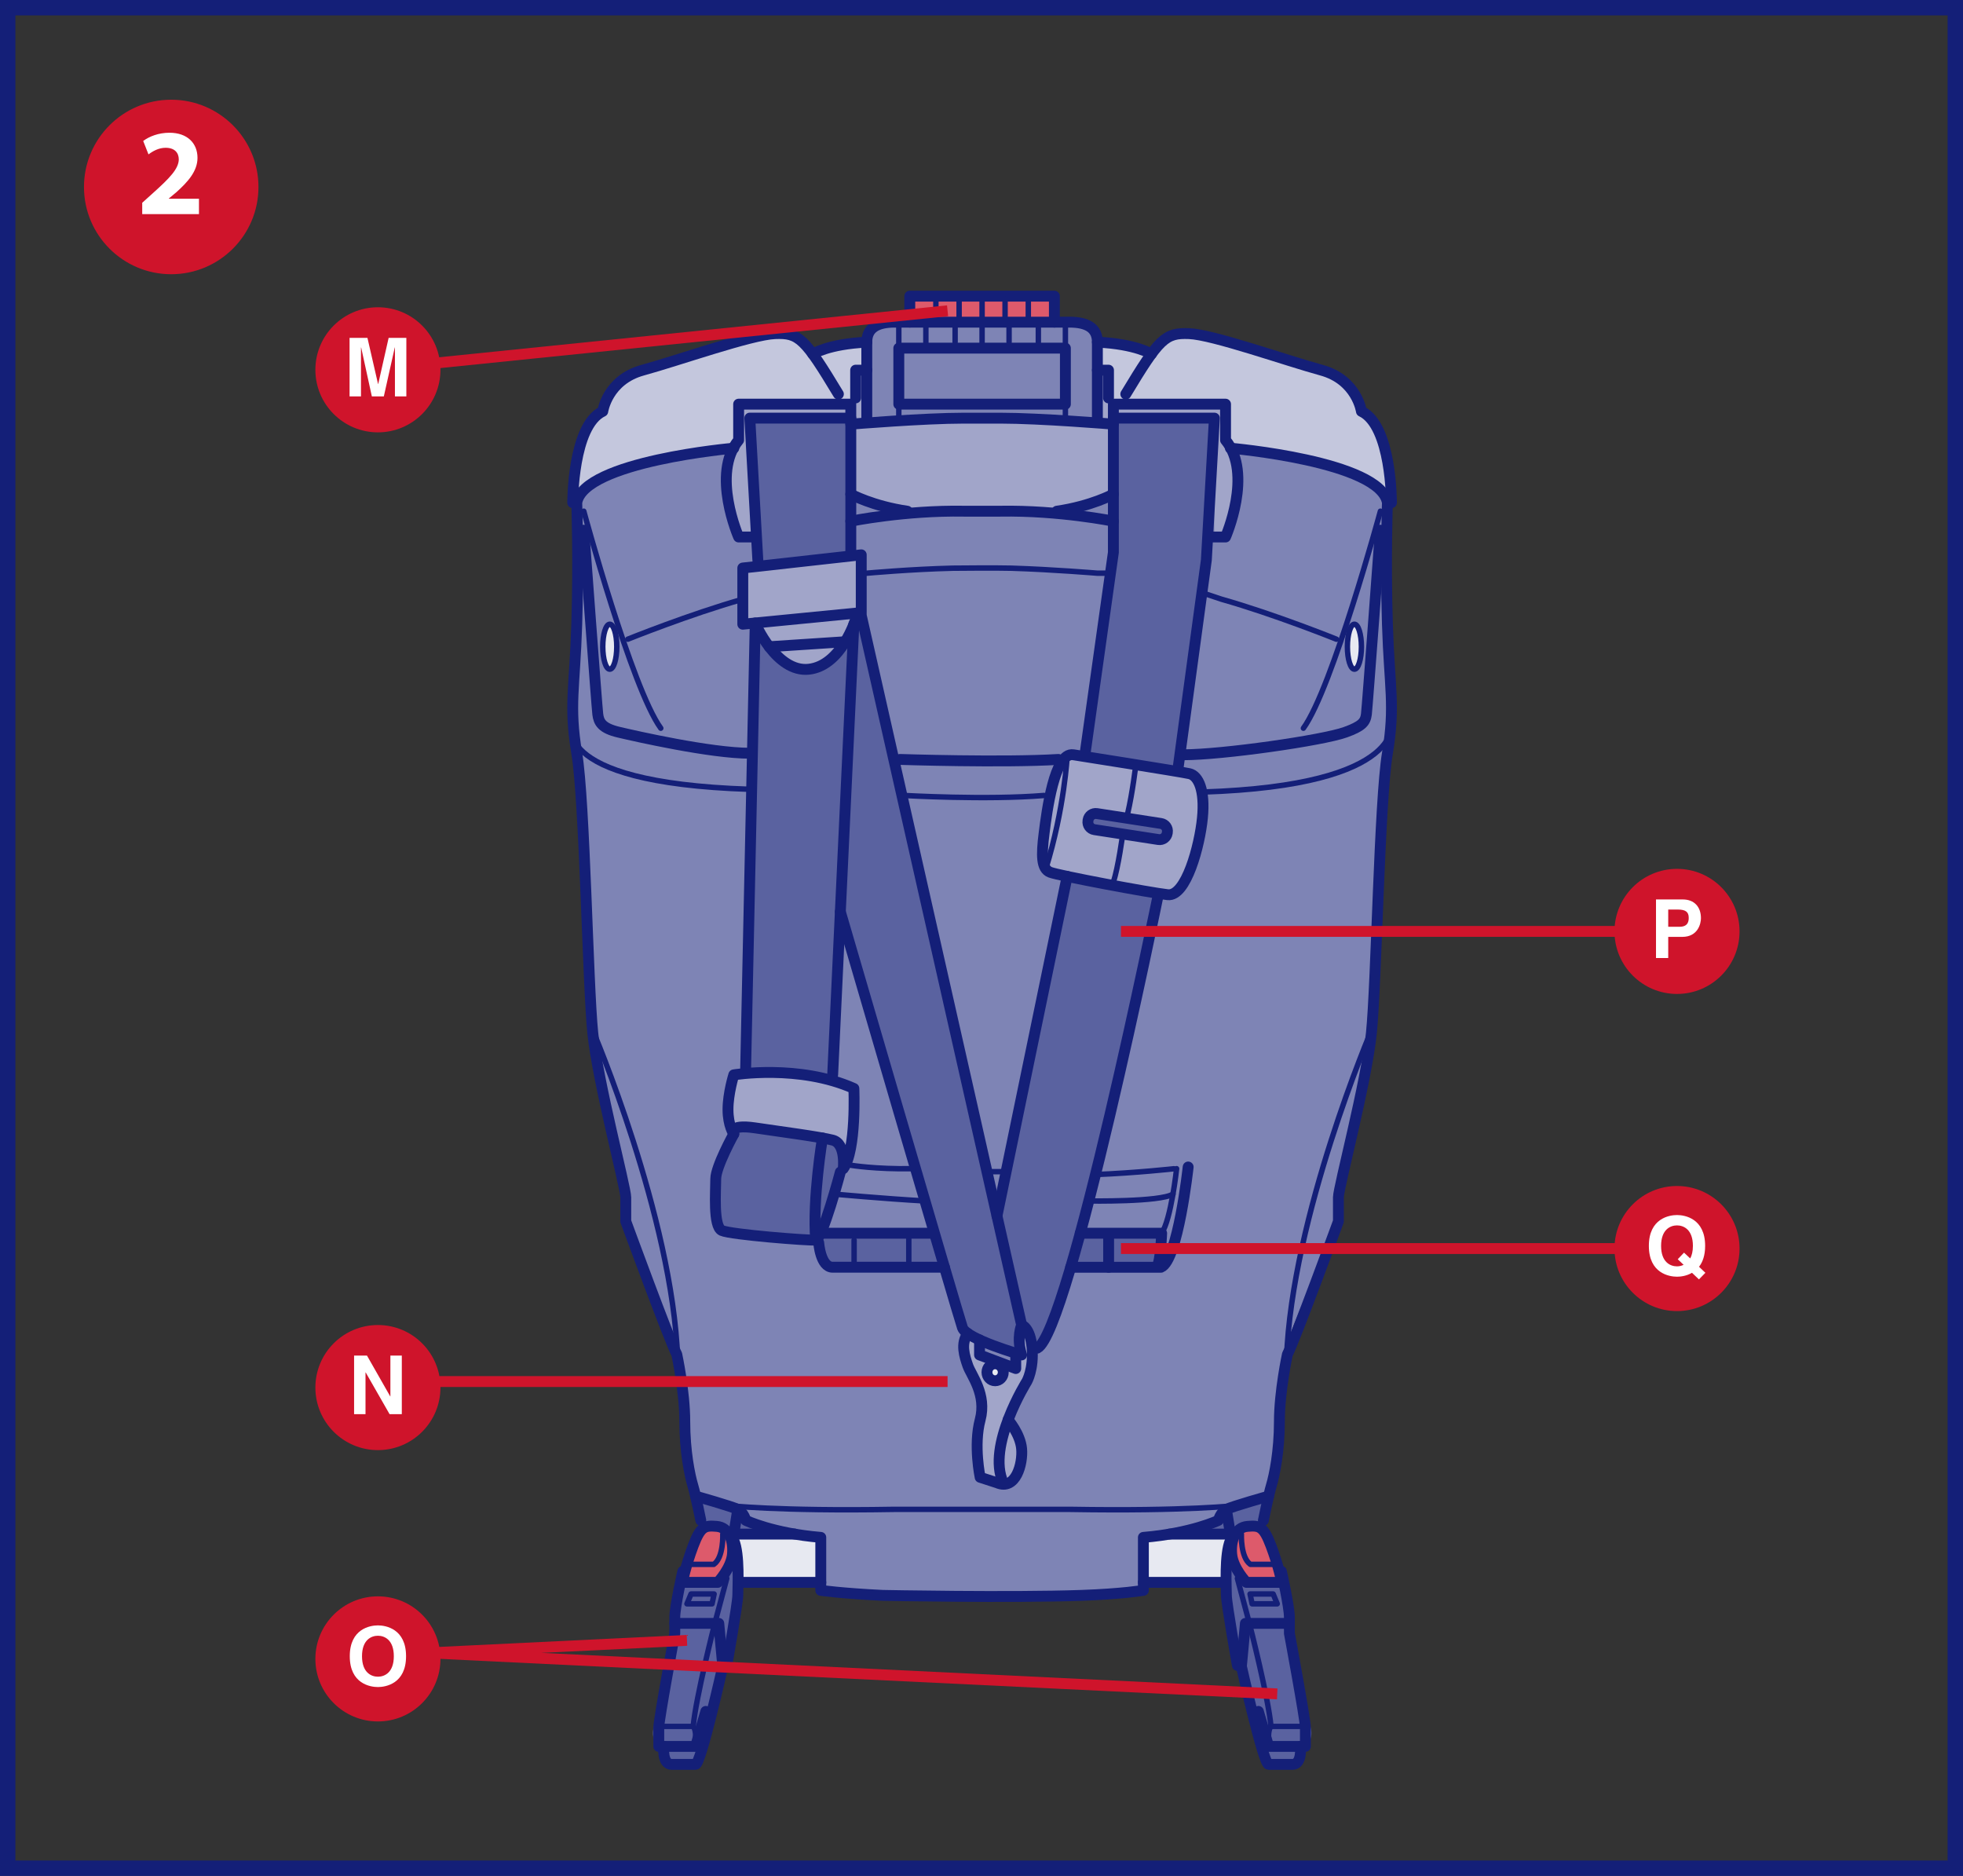 <?xml version="1.0" encoding="UTF-8"?>
<!DOCTYPE svg PUBLIC "-//W3C//DTD SVG 1.1//EN" "http://www.w3.org/Graphics/SVG/1.1/DTD/svg11.dtd">
<!-- Creator: CorelDRAW 2017 -->
<svg xmlns="http://www.w3.org/2000/svg" xml:space="preserve" width="45mm" height="43mm" version="1.1" style="shape-rendering:geometricPrecision; text-rendering:geometricPrecision; image-rendering:optimizeQuality; fill-rule:evenodd; clip-rule:evenodd"
viewBox="0 0 37385.08 35723.6"
 xmlns:xlink="http://www.w3.org/1999/xlink">
 <rect x="0" y="0" width="37385.08" height="35723.6" fill="#333333" stroke="none"/>
 <defs>
  <style type="text/css">
   <![CDATA[
    .str4 {stroke:#CF142B;stroke-width:87.9;stroke-miterlimit:4}
    .str2 {stroke:#CF142B;stroke-width:207.2;stroke-miterlimit:4}
    .str3 {stroke:#141F78;stroke-width:293.1;stroke-miterlimit:4}
    .str0 {stroke:#141F78;stroke-width:207.2;stroke-linecap:round;stroke-linejoin:round;stroke-miterlimit:4}
    .str1 {stroke:#141F78;stroke-width:103.43;stroke-linecap:round;stroke-linejoin:round;stroke-miterlimit:4}
    .fil9 {fill:none}
    .fil6 {fill:none;fill-rule:nonzero}
    .fil7 {fill:#CF142B}
    .fil8 {fill:white;fill-rule:nonzero}
    .fil5 {fill:#DD5A6B;fill-rule:nonzero}
    .fil2 {fill:#E7E9F1;fill-rule:nonzero}
    .fil3 {fill:#C4C7DD;fill-rule:nonzero}
    .fil1 {fill:#A1A5C9;fill-rule:nonzero}
    .fil0 {fill:#7E84B5;fill-rule:nonzero}
    .fil4 {fill:#5A62A0;fill-rule:nonzero}
   ]]>
  </style>
 </defs>
 <g id="Слой_x0020_1">
  <path class="fil0" d="M16401.91 8062.05c0,0 71.53,-1578.81 125.2,-1677.84 53.59,-98.53 398.86,-289.03 752.27,-249.15 353.16,39.55 2799.81,-114.9 3158.54,1.74 359.06,116.64 441.39,238.85 461.66,379 19.86,140.07 105.51,1546.25 105.51,1546.25l2965.05 419.13c0,0 2328.26,685.48 2386.58,1035.73 58.57,350.26 95.54,2925.51 151.2,3352.86 55.99,427.27 -61.56,1322.1 -61.56,1322.1l-196.89 2794.49 -125.45 2873.92 -627.49 2878.65c0,0 25.5,431.76 -36.97,601.15 -62.39,169.06 -1060.32,2290.13 -1046.28,2630.66 14.62,340.29 -118.97,2010.82 -185.85,2265.54 -66.46,254.63 -809.43,931.97 -809.43,931.97l-1642.45 889.18 0 297.5c0,0 -1749.37,63.64 -3289.8,46.03 -1540.43,-17.28 -2854.06,-114.9 -2854.06,-114.9l-1434.92 -1407.34 -950.16 -448.45c0,0 -177.04,-880.38 -205.12,-1363.14 -28.16,-482.93 -142.48,-1224.15 -271.42,-1551.56 -128.69,-327.08 -852.3,-2337.31 -852.3,-2337.31l0 -482.68c0,0 -606.39,-2343.8 -634.47,-2912.88 -27.83,-569.17 -309.55,-5505.24 -309.55,-5505.24 0,0 -86.15,-513.75 -66.21,-915.6 19.94,-402.1 85.9,-3436.69 85.9,-3436.69 0,0 -16.12,-421.12 216.83,-654.16 233.03,-233.28 2623.68,-736.24 2623.68,-736.24l237.35 -247.57 2330.59 -225.14z"/>
  <path class="fil1" d="M18352.67 25393.94l351.09 143.97 -48.93 264.6 633.64 168.23 168.23 -737.65c0,0 315.36,265.77 245.91,555.63 -69.45,289.61 -503.54,1250.32 -503.54,1250.32 0,0 231.87,249.98 257.62,691.37 26.09,441.06 -349.34,505.86 -349.34,505.86l-440.15 -103.52c0,0 -155.36,-608.38 -77.68,-880.38 77.68,-271.66 195.73,-634.22 65.3,-867.25 -130.1,-232.95 -435.16,-648.84 -302.15,-991.2z"/>
  <path class="fil2" d="M11746.39 12315.56c0,236.52 -59.82,428.43 -133.42,428.43 -73.52,0 -133.34,-191.91 -133.34,-428.43 0,-236.86 59.82,-428.52 133.34,-428.52 73.61,0 133.42,191.66 133.42,428.52z"/>
  <path class="fil2" d="M25927.63 12315.56c0,236.52 -55.08,428.43 -123.12,428.43 -68.21,0 -123.37,-191.91 -123.37,-428.43 0,-236.86 55.16,-428.52 123.37,-428.52 68.04,0 123.12,191.66 123.12,428.52z"/>
  <path class="fil2" d="M19107.35 26132.5c0,89.39 -69.45,161.84 -155.27,161.84 -85.9,0 -155.36,-72.44 -155.36,-161.84 0,-89.39 69.45,-161.75 155.36,-161.75 85.82,0 155.27,72.36 155.27,161.75z"/>
  <path class="fil2" d="M13974.96 29214.28l1598.17 119.3 0 800.12 -1426.7 0c0,0 -47.77,-601.4 -171.47,-919.42z"/>
  <path class="fil2" d="M21775.56 29276.67l1657.07 -62.14c0,0 -20.52,292.27 -82.33,459.59 -61.81,167.65 -89.14,459.59 -89.14,459.59l-1485.6 0 0 -857.03z"/>
  <path class="fil3" d="M10907.55 9572.91c0,0 -2.33,-939.61 210.44,-1285.8 212.76,-346.1 361.64,-530.7 361.64,-530.7 0,0 7.06,-422.04 483.02,-592.93 475.95,-170.89 2522.83,-883.04 2859.63,-869.83 336.38,12.88 657.06,448.12 657.06,448.12 0,0 396.2,-153.61 568.59,-177.95 172.3,-24.59 460.09,0 460.09,0l0 485.34 -196.89 21.1 -49.27 626.66 -2177.56 -18.19 -47.19 741.22 -96.12 162.92c0,0 -2417.07,75.02 -3033.43,990.04z"/>
  <path class="fil3" d="M26500.04 9572.91c0,0 2.33,-939.61 -210.19,-1285.8 -213.01,-346.1 -361.89,-530.7 -361.89,-530.7 0,0 -7.06,-422.04 -483.02,-592.93 -475.95,-170.89 -2522.83,-883.04 -2859.63,-869.83 -336.47,12.88 -657.31,448.12 -657.31,448.12 0,0 -395.95,-153.61 -568.34,-177.95 -172.3,-24.59 -460.09,0 -460.09,0l0 485.34 196.89 21.1 49.51 626.66 2177.31 -18.19 47.19 741.22 96.12 162.92c0,0 2417.07,75.02 3033.43,990.04z"/>
  <path class="fil1" d="M14407.79 10226.15l-340.54 0c0,0 -257.87,-764.65 -231.21,-1202.22 26.34,-437.57 231.21,-642.69 231.21,-642.69l-21.68 -684.65 2157.62 -0.33 107.92 -625.99 155.27 -26.09 41.62 1009.98c0,0 1187.27,-123.37 2320.37,-92.05 1133.02,31.4 2012.9,87.65 2012.9,87.65l58.32 -1000.59 227.14 21.1 19.27 626.32 2207.55 0 -12.96 551.55c0,0 227.8,312.71 225.72,713.39 -2.33,400.35 -225.97,1264.61 -225.97,1264.61l-212.18 0 0 -2303.92 -1979.5 41.04 0 1350.27c0,0 -683.15,479.78 -1148.55,453.11 -465.4,-27 -2860.46,-31.99 -2860.46,-31.99l-919.09 -323.84 -13.21 -1395.63 -1916.19 -51.92 116.64 2262.88z"/>
  <path class="fil1" d="M14146.43 10816.75l2255.82 -251.23 0 1100.53c0,0 -414.73,1017.04 -997.35,1078.27 -582.63,60.98 -1013.47,-857.28 -1013.47,-857.28l-306.89 0 61.89 -1070.29z"/>
  <path class="fil1" d="M20395.14 14372.98l2317.96 385.4c0,0 357.9,283.13 158.01,1036.31 -199.89,753.52 -366.62,1315.04 -721.53,1244.76 -355.24,-70.7 -2147.4,-299 -2232.47,-402.43 -84.99,-103.76 -184.27,-757.34 -63.55,-1061.57 121.04,-304.48 94.96,-1213.93 541.59,-1202.47z"/>
  <path class="fil1" d="M13974.96 21595.03c0,0 -84.74,-245.91 -110.49,-556.54 -26.09,-310.63 110.49,-569.75 110.49,-569.75 0,0 1257.88,-78.84 1732.34,72.94 474.54,151.87 558.95,263.77 558.95,263.77l-58.65 1087.41 -147.71 232.95c0,0 -42.45,-304.23 -174.05,-404.42 -131.35,-100.52 -1807.69,-324.17 -1910.88,-126.36z"/>
  <path class="fil4" d="M13341.9 29155.37l-94.96 -664.46 953.98 332.06c0,0 -43.12,121.04 113.98,176.21 157.1,55.08 1206.29,266.93 1206.29,266.93l-1546.25 -51.84c0,0 -443.47,-240.34 -633.05,-58.9z"/>
  <path class="fil4" d="M22462.28 29177.89c0,0 683.4,-100.52 742.05,-225.06 58.65,-124.53 228.3,-239.76 228.3,-239.76l728.34 -222.15 -94.96 570.91c0,0 -359.89,-9.64 -423.53,38.47 -63.89,47.77 -209.85,114.23 -209.85,114.23l-970.35 -36.64z"/>
  <path class="fil4" d="M12993.97 30133.7l676.17 0 366.04 -536.1c0,0 55.66,526.96 9.97,851.13 -46.03,323.84 -390.63,1758.51 -390.63,1758.51 0,0 -236.52,1332.57 -408.91,1392.97 -172.05,60.4 -452.53,0 -452.53,0l-155.27 -261.7c0,0 -248.24,-143.89 -197.56,-403.01 50.68,-258.79 413.23,-2006.42 413.23,-2006.42 0,0 20.27,-606.97 139.49,-795.39z"/>
  <path class="fil5" d="M13441.51 29078.86c0,0 295.18,-63.89 400.1,135.67 104.93,199.3 171.39,500.05 0,709.57 -171.47,209.61 -241.26,209.61 -241.26,209.61l-564.76 5.57c0,0 86.73,-800.46 405.92,-1060.41z"/>
  <path class="fil4" d="M24415.94 30133.7l-676.17 0 -366.04 -536.1c0,0 -55.66,526.96 -9.64,851.13 45.69,323.84 390.38,1758.51 390.38,1758.51 0,0 236.52,1332.57 408.83,1392.97 172.05,60.4 452.77,0 452.77,0l155.36 -261.7c0,0 247.99,-143.89 197.23,-403.01 -50.68,-258.79 -413.23,-2006.42 -413.23,-2006.42 0,0 -20.19,-606.97 -139.49,-795.39z"/>
  <path class="fil5" d="M23968.65 29078.86c0,0 -295.09,-63.89 -400.02,135.67 -104.6,199.3 -171.47,500.05 0,709.57 171.47,209.61 241.18,209.61 241.18,209.61l564.76 5.57c0,0 -86.73,-800.46 -405.92,-1060.41z"/>
  <path class="fil4" d="M13974.96 21512.7c0,0 389.8,-29.33 642.69,0 252.97,29.33 1175.55,131.6 1330.91,158.85 155.36,27.25 111.32,454.27 111.32,454.27l-395.95 1359.32 2132.44 0 -1736.5 -6045.67 -201.88 3141.84 -1657.07 -158.26 180.2 -8459.49c0,0 410.65,738.23 950.16,783.43 539.59,45.11 871.9,-628.07 871.9,-628.07l176.21 -401.27 2620.44 11376.53 1324.1 -6404.73 1735 323.26 -1485.85 6537.24 1550.65 -64.8 -13.21 647.43 -1719.8 0 -636.21 1540.43c0,0 -116.39,-336.47 -206.95,-388.39l-90.89 -51.84 -31.07 440.23c0,0 -1069.13,-194.07 -1159.69,-349.68 -90.89,-155.36 -284.87,-1203.63 -284.87,-1203.63l-2095.23 77.59c0,0 -169.73,-160.59 -221.9,-229.13 -51.84,-68.62 -142.98,-353.5 -142.98,-353.5 0,0 -1747.63,-12.54 -1812.68,-215.09 -64.8,-202.54 -130.43,-1038.97 -84.41,-1087.32 45.94,-48.35 351.09,-799.54 351.09,-799.54z"/>
  <polygon class="fil4" points="14446.84,10785.68 14279.44,7922.23 16261.84,7963.6 16203.19,10518.66 "/>
  <polygon class="fil4" points="21201.99,7962.11 23128.15,7950.39 22911.82,11128.87 22434.12,14643.15 20607.9,14399.32 21256.24,10461.84 "/>
  <path class="fil4" d="M20867.35 15491.63l1366.88 217.5 -110.49 345.52 -1405.35 -281.63c0,0 -20.77,-308.3 148.96,-281.39z"/>
  <polygon class="fil5" points="17326.9,6134.72 17372.35,5639.5 20080.35,5639.5 20080.35,6174.35 "/>
  <path class="fil6 str0" d="M16508 7963.27l0 -1447.47c0,-266.76 190.5,-381.08 533.11,-381.08l3325.03 0c342.95,0 533.44,114.32 533.44,381.08l0 1447.47"/>
  <polyline class="fil6 str0" points="17326.9,6134.72 17326.9,5639.5 20080.35,5639.5 20080.35,6134.72 "/>
  <polygon class="fil6 str0" points="18974.59,7696.59 20290.21,7696.59 20290.21,6630.04 17117.63,6630.04 17117.63,7696.59 "/>
  <path class="fil6 str0" d="M16203.19 9410.82c0,0 418.88,228.63 1076.19,323.84"/>
  <path class="fil6 str0" d="M16203.19 9925.16c0,0 1028.42,-209.52 2152.38,-190.5l696.36 0c1123.71,-19.02 2152.38,190.5 2152.38,190.5"/>
  <path class="fil6 str1" d="M16508 10915.53c0,0 837.92,-76.27 1638.05,-95.29 0,0 848.23,-8.22 1115.49,0 799.79,24.92 1638.05,95.29 1638.05,95.29l248.82 0"/>
  <path class="fil6 str1" d="M11955.91 12172.5c0,0 1180.79,-476.2 2190.18,-761.66"/>
  <path class="fil6 str0" d="M11117.99 10096.63c0,0 247.66,3352.28 266.68,3504.64 19.11,152.12 76.27,266.68 400.1,342.61 323.51,76.18 1752.03,400.1 2495,400.1"/>
  <path class="fil6 str1" d="M11117.99 9734.66c0,0 914.11,3371.3 1466.57,4133.04"/>
  <path class="fil6 str1" d="M11746.39 12315.56c0,236.52 -59.82,428.43 -133.42,428.43 -73.52,0 -133.34,-191.91 -133.34,-428.43 0,-236.86 59.82,-428.52 133.34,-428.52 73.61,0 133.42,191.66 133.42,428.52z"/>
  <path class="fil6 str0" d="M13346.31 28952.83c0,0 -95.29,-476.2 -152.45,-666.78 -57.16,-190.17 -152.36,-647.34 -152.36,-1218.92 0,-571.49 -152.45,-1275.99 -152.45,-1275.99 -133.34,-247.41 -971.26,-2533.13 -971.26,-2533.13l0 -456.93c0,-190.5 -533.36,-2190.43 -628.65,-3131.87 -95.21,-941.02 -152.12,-4410.86 -304.81,-5325.21 -152.12,-914.44 -38.05,-1237.7 0,-2456.95 38.38,-1218.92 0,-2314.14 0,-2314.14 133.67,-790.49 2990.64,-1037.81 2990.64,-1037.81"/>
  <path class="fil6 str0" d="M13246.61 28490.92c0,0 690.21,195.23 804.53,252.39 113.98,57.16 152.12,209.52 152.12,209.52 0,0 514.34,247.66 1428.44,323.84l0 1009.4c0,0 400.1,57.16 1181.12,95.29 0,0 2421.47,47.77 3781.96,0 781.35,-27.58 1180.79,-95.29 1180.79,-95.29l0 -1009.4c914.44,-76.18 1428.53,-323.84 1428.53,-323.84 0,0 38.05,-152.36 152.36,-209.52 114.32,-57.16 804.53,-252.39 804.53,-252.39"/>
  <line class="fil6 str0" x1="15632.03" y1="30133.7" x2="14146.43" y2= "30133.7" />
  <polyline class="fil6 str0" points="14051.14,28743.31 13974.96,29214.28 15137.55,29214.28 "/>
  <path class="fil6 str0" d="M13003.69 29924.09c0,0 -152.45,666.78 -152.45,876.31l0 304.56c0,0 -304.81,1638.3 -304.81,1790.41l0 361.97 700.51 0 194.9 -666.53"/>
  <path class="fil6 str0" d="M12851.24 30914.47l837.92 0 76.51 818.82c0,0 -419.13,1866.93 -518.74,1866.93l-452.86 0c-190.5,0 -152.36,-342.86 -152.36,-342.86"/>
  <path class="fil6 str0" d="M13841.62 31714.51c0,0 209.52,-1180.79 209.52,-1333.15 0,-152.45 38.13,-780.77 -76.18,-1047.53"/>
  <path class="fil6 str0" d="M12993.97 30133.7l676.17 0c0,0 253.8,-266.76 279.31,-533.11 25.5,-266.76 -69.79,-514.42 -298.33,-533.44 -228.63,-19.02 -307.8,-4.98 -449.04,368.95 -141.23,373.68 -208.11,697.61 -208.11,697.61z"/>
  <path class="fil6 str1" d="M11283.56 19606.48c0,0 1524.06,3564.79 1622.18,6264.91"/>
  <path class="fil6 str1" d="M13841.62 28668.29c0,0 971.26,113.07 3180.81,75.02l3362.75 0c2209.54,38.05 3180.81,-75.02 3180.81,-75.02"/>
  <path class="fil6 str1" d="M13765.35 29214.28c0,0 19.11,443.14 -171.39,576.48l-510.85 0"/>
  <path class="fil6 str1" d="M13841.62 30057.43l-228.63 857.03c0,0 -365.21,1428.44 -410.9,1961.89l-655.65 0"/>
  <path class="fil6 str1" d="M13202.08 32876.35c0,0 59.23,57.07 44.86,266.68"/>
  <polygon class="fil6 str1" points="13160.46,30354.94 13600.36,30354.94 13561.15,30542.19 13082.78,30542.19 "/>
  <path class="fil6 str1" d="M10907.55 13715.25c0,0 -580.88,1187.6 3371.88,1315.37"/>
  <path class="fil6 str0" d="M10907.55 9572.91c0,0 -5.82,-1465.74 572.07,-1739.74 0,0 84.74,-599.66 760.83,-784.01 675.84,-184.35 2064.24,-677.58 2521.08,-695.78 456.68,-18.19 566.26,91.47 1205.46,1150.96"/>
  <path class="fil6 str0" d="M15479.58 6741.78c0,0 290.77,-191.16 1028.75,-225.72"/>
  <polyline class="fil6 str0" points="16508,7049.16 16295.82,7049.16 16295.82,7577.62 "/>
  <path class="fil6 str0" d="M14359.44 10226.15l-292.19 0c0,0 -529.87,-1205.71 0,-1844.91l0 -684.65 2135.93 0 0 381c0,0 1390.39,-114.32 2152.13,-114.32l696.61 0c762.07,0 2152.38,114.32 2152.38,114.32l0 -381 2136.02 0 0 684.65c529.87,639.2 0,1844.91 0,1844.91l-292.19 0"/>
  <polyline class="fil6 str0" points="14432.72,10664.63 14279.77,7962.11 16203.52,7962.11 16203.52,10518.33 "/>
  <line class="fil6 str1" x1="17823.71" y1="5639.75" x2="17823.71" y2= "6135.06" />
  <line class="fil6 str1" x1="18266.18" y1="5701.31" x2="18266.18" y2= "6135.06" />
  <line class="fil6 str1" x1="18190" y1="6212.73" x2="18190" y2= "6515.8" />
  <line class="fil6 str1" x1="17632.88" y1="6174.6" x2="17632.88" y2= "6563.82" />
  <line class="fil6 str1" x1="17117.63" y1="6174.6" x2="17117.63" y2= "6594.31" />
  <line class="fil6 str1" x1="17117.63" y1="7696.92" x2="17117.63" y2= "7922.23" />
  <path class="fil6 str0" d="M21204.32 9410.82c0,0 -419.05,228.63 -1076.19,323.84"/>
  <path class="fil6 str0" d="M26289.6 10096.63c0,0 -247.66,3352.28 -266.68,3504.64 -19.11,152.12 -87.07,229.79 -399.77,342.61 -431.42,155.94 -2342.63,429.35 -3085.27,429.35"/>
  <path class="fil6 str1" d="M26289.6 9734.66c0,0 -914.11,3371.3 -1466.57,4133.04"/>
  <path class="fil6 str1" d="M25661.2 12315.56c0,236.52 59.82,428.43 133.42,428.43 73.52,0 133.34,-191.91 133.34,-428.43 0,-236.86 -59.82,-428.52 -133.34,-428.52 -73.61,0 -133.42,191.66 -133.42,428.52z"/>
  <path class="fil6 str0" d="M24061.28 28952.83c0,0 95.29,-476.2 152.45,-666.78 57.16,-190.17 152.36,-647.34 152.36,-1218.92 0,-571.49 152.45,-1275.99 152.45,-1275.99 133.34,-247.41 971.26,-2533.13 971.26,-2533.13l0 -456.93c0,-190.5 533.36,-2190.43 628.65,-3131.87 95.21,-941.02 152.36,-4410.86 304.81,-5325.21 152.12,-914.44 38.05,-1237.7 0,-2456.95 -38.47,-1218.92 0,-2314.14 0,-2314.14 -133.42,-790.49 -2990.31,-1037.81 -2990.31,-1037.81"/>
  <line class="fil6 str0" x1="21775.56" y1="30133.7" x2="23261.16" y2= "30133.7" />
  <polyline class="fil6 str0" points="23356.45,28743.31 23432.63,29214.28 22269.96,29214.28 "/>
  <path class="fil6 str0" d="M24403.9 29924.09c0,0 152.45,666.78 152.45,876.31l0 304.56c0,0 304.81,1638.3 304.81,1790.41l0 361.97 -700.51 0 -194.57 -666.53"/>
  <path class="fil6 str0" d="M24556.35 30914.47l-837.92 0 -76.18 818.82c0,0 418.8,1866.93 518.74,1866.93l452.53 0c190.5,0 152.36,-342.86 152.36,-342.86"/>
  <path class="fil6 str0" d="M23565.97 31714.51c0,0 -209.52,-1180.79 -209.52,-1333.15 0,-152.45 -38.13,-780.77 76.18,-1047.53"/>
  <path class="fil6 str0" d="M24413.62 30133.7l-676.17 0c0,0 -253.8,-266.76 -279.31,-533.11 -25.5,-266.76 69.79,-514.42 298.33,-533.44 228.63,-19.02 308.05,-4.98 449.04,368.95 141.56,373.68 208.11,697.61 208.11,697.61z"/>
  <path class="fil6 str1" d="M26124.28 19606.48c0,0 -1524.31,3564.79 -1622.18,6264.91"/>
  <path class="fil6 str1" d="M23642.24 29214.28c0,0 -19.11,443.14 171.14,576.48l511.1 0"/>
  <path class="fil6 str1" d="M23565.97 30057.43l228.63 857.03c0,0 364.88,1428.44 410.9,1961.89l655.65 0"/>
  <path class="fil6 str1" d="M24205.51 32876.35c0,0 -59.23,57.07 -44.86,266.68"/>
  <polygon class="fil6 str1" points="24247.13,30354.94 23807.23,30354.94 23846.44,30542.19 24324.47,30542.19 "/>
  <path class="fil6 str1" d="M26500.04 13715.25c0,0 352.83,1240.35 -3599.6,1368.13"/>
  <path class="fil6 str0" d="M26500.04 9572.91c0,0 5.82,-1465.74 -572.07,-1739.74 0,0 -84.74,-599.66 -760.58,-784.01 -676.09,-184.35 -2064.74,-677.58 -2521.33,-695.78 -456.68,-18.19 -566.26,91.47 -1205.46,1150.96"/>
  <path class="fil6 str0" d="M21928.26 6741.78c0,0 -290.69,-191.16 -1028.67,-225.72"/>
  <polyline class="fil6 str0" points="20899.59,7049.16 21111.44,7049.16 21111.44,7577.62 "/>
  <polyline class="fil6 str0" points="20666.22,14343.99 21204.32,10518.66 21204.32,7962.44 23128.15,7962.44 22974.87,10664.63 22434.12,14643.48 "/>
  <line class="fil6 str1" x1="19583.88" y1="5639.75" x2="19583.88" y2= "6135.06" />
  <line class="fil6 str1" x1="19141.32" y1="5701.31" x2="19141.32" y2= "6135.06" />
  <line class="fil6 str1" x1="19217.59" y1="6212.73" x2="19217.59" y2= "6515.8" />
  <line class="fil6 str1" x1="19775.04" y1="6174.6" x2="19775.04" y2= "6563.82" />
  <line class="fil6 str1" x1="20290.21" y1="6174.6" x2="20290.21" y2= "6594.31" />
  <line class="fil6 str1" x1="20290.21" y1="7696.92" x2="20290.21" y2= "7922.23" />
  <line class="fil6 str1" x1="18703.75" y1="5679.62" x2="18703.75" y2= "6594.31" />
  <path class="fil6 str0" d="M17139.64 14462.04c0,0 1970.36,64.8 3017.56,0"/>
  <path class="fil6 str1" d="M17217.32 15148.18c0,0 1579.39,90.55 2666.72,0"/>
  <polygon class="fil6 str0" points="14146.43,11887.04 14146.43,10816.75 16402.24,10565.52 16402.24,11666.05 "/>
  <path class="fil6 str0" d="M14381.12 11864.2c0,0 402.1,948.42 1023.77,880.13 621.34,-68.62 890.93,-952.49 890.93,-952.49"/>
  <line class="fil6 str0" x1="14649.05" y1="12315.81" x2="16096.52" y2= "12220.6" />
  <line class="fil6 str0" x1="14381.12" y1="11963.81" x2="14200.93" y2= "20339.81" />
  <line class="fil6 str0" x1="15858" y1="20469.08" x2="16261.84" y2= "11887.04" />
  <path class="fil6 str0" d="M16401.91 11717.65l3054.78 13515.12c0,0 -103.43,233.03 0,569.75 0,0 -1048.61,-297.75 -1126.29,-517.82 -77.68,-220.16 -2326.43,-7923.14 -2326.43,-7923.14"/>
  <path class="fil6 str1" d="M22939.07 11302.67l322.09 107.84c1009.4,285.79 2190.52,761.99 2190.52,761.99"/>
  <path class="fil6 str0" d="M20440.58 14372.98c0,0 2045.38,322.09 2213.61,360.72 168.23,39.05 297.83,310.96 245.91,841.75 -51.59,530.78 -310.63,1501.47 -659.97,1462.75 -349.68,-38.96 -2071.55,-362.47 -2239.78,-427.27 -168.23,-64.8 -168.23,-323.59 -116.31,-737.73 51.59,-414.39 197.23,-1557.13 556.54,-1500.22z"/>
  <path class="fil6 str1" d="M20323.94 14399.32c0,0 -49.85,994.19 -406.83,2146.57"/>
  <path class="fil6 str0" d="M22229.83 15865.06c-12.3,80 -87.31,135.08 -167.32,122.79l-1219.83 -188.5c-80,-12.3 -134.84,-87.31 -122.46,-167.32l2.33 -16.37c12.3,-80.09 87.65,-134.84 167.32,-122.54l1219.83 188.42c80,12.3 135.08,87.4 122.46,167.4l-2.33 16.12z"/>
  <path class="fil6 str1" d="M21632.25 14562.57c0,0 -63.55,537.27 -155.94,928.81"/>
  <path class="fil6 str1" d="M21382.85 15882.59c0,0 -87.65,650.67 -178.53,909.45"/>
  <line class="fil6 str0" x1="20323.94" y1="16689.45" x2="18987.22" y2= "23155.4" />
  <path class="fil6 str0" d="M22058.94 17039.45c0,0 -1695.7,8335.79 -2304.17,8633.54"/>
  <path class="fil6 str0" d="M16059.88 22255.34c253.8,-349.59 201.96,-1527.47 201.96,-1527.47 -1046.03,-466.07 -2286.89,-259.12 -2286.89,-259.12 0,0 -110.49,349.68 -110.49,660.3 0,310.71 110.49,465.98 110.49,465.98 0,0 -125.45,-193.99 406.17,-116.31 531.7,77.68 1218.09,168.23 1476.88,232.95 258.79,64.8 201.88,543.66 201.88,543.66z"/>
  <path class="fil6 str0" d="M13974.96 21595.03c0,0 -343.53,621.34 -343.53,854.37 0,232.95 -51.84,906.21 116.39,983.89 168.23,77.59 1657.07,194.24 1786.59,181.36 129.27,-13.21 469.81,-1294.52 469.81,-1294.52"/>
  <path class="fil6 str0" d="M15663.93 21671.3c0,0 -194.32,1166.41 -129.52,1943.11"/>
  <path class="fil6 str0" d="M15592.48 23666.25c0,0 32.23,465.98 265.52,465.98l2128.96 0"/>
  <line class="fil6 str0" x1="15663.93" y1="23485.14" x2="17730.5" y2= "23485.14" />
  <path class="fil6 str1" d="M16207.34 22190.62c0,0 465.98,77.68 1165,64.72"/>
  <line class="fil6 str1" x1="16266.25" y1="23614.66" x2="16266.25" y2= "24067.76" />
  <line class="fil6 str1" x1="17307.88" y1="23549.94" x2="17307.88" y2= "24067.76" />
  <path class="fil6 str0" d="M22628.44 22223.68c0,0 -194.32,1779.36 -517.91,1908.88l-1719.8 0"/>
  <path class="fil6 str0" d="M20573.09 23485.14l1550.4 0c0,0 -12.96,401.18 -64.8,582.63"/>
  <line class="fil6 str0" x1="21113.76" y1="23549.94" x2="21113.76" y2= "24132.56" />
  <path class="fil6 str1" d="M22408.37 22255.34c0,0 -103.52,958.14 -284.87,1229.8"/>
  <path class="fil6 str1" d="M22356.77 22256.83c0,0 -721.86,80.34 -1493.58,110.49"/>
  <line class="fil6 str1" x1="18796.72" y1="22312.24" x2="19107.35" y2= "22312.24" />
  <path class="fil6 str1" d="M15885.83 22739.26c0,0 924.66,85.82 1730.02,131.26"/>
  <path class="fil6 str1" d="M20735.76 22870.53c0,0 1361.07,22.6 1603.4,-131.26"/>
  <path class="fil6 str0" d="M19456.69 25232.77c0,0 164.41,38.96 198.72,440.23 34.31,401.18 -99.36,634.22 -99.36,634.22 0,0 -772.54,1229.72 -448.95,1929.07"/>
  <path class="fil6 str0" d="M19199.06 27039.05c0,0 231.54,265.18 257.62,550.06 25.84,284.87 -110.74,802.78 -469.47,647.43l-320.35 -103.76c0,0 -129.27,-608.13 0,-1093.72 129.52,-485.67 -170.31,-847.89 -233.86,-1029.34 -63.89,-181.11 -143.31,-428.77 0,-615.77"/>
  <polyline class="fil6 str0" points="18655.15,25515.56 18655.15,25802.51 19344.78,26061.3 19344.78,25768.78 "/>
  <path class="fil6 str0" d="M19107.35 26132.5c0,89.39 -69.45,161.84 -155.27,161.84 -85.9,0 -155.36,-72.44 -155.36,-161.84 0,-89.39 69.45,-161.75 155.36,-161.75 85.82,0 155.27,72.36 155.27,161.75z"/>
  <path class="fil7" d="M8388.21 7042.43c0,657.65 -533.11,1191.09 -1191.09,1191.09 -657.65,0 -1190.76,-533.44 -1190.76,-1191.09 0,-657.98 533.11,-1191.09 1190.76,-1191.09 657.98,0 1191.09,533.11 1191.09,1191.09z"/>
  <polygon class="fil8" points="7738.88,6433.81 7401.58,6433.81 7202.94,7313.19 7199.87,7313.19 6997.74,6433.81 6657.37,6433.81 6657.37,7549.21 6874.87,7549.21 6874.87,6616.99 6878.02,6616.99 7081.9,7549.21 7309.95,7549.21 7518.22,6616.99 7521.38,6616.99 7521.38,7549.21 7738.88,7549.21 "/>
  <line class="fil6 str2" x1="8164.07" y1="6927.87" x2="18046.44" y2= "5918.14" />
  <path class="fil7" d="M8388.21 26423.85c0,657.98 -533.11,1191.09 -1191.09,1191.09 -657.65,0 -1190.76,-533.11 -1190.76,-1191.09 0,-657.98 533.11,-1191.09 1190.76,-1191.09 657.98,0 1191.09,533.11 1191.09,1191.09z"/>
  <polygon class="fil8" points="7434.89,26591.92 7431.82,26591.92 6989.26,25815.14 6743.52,25815.14 6743.52,26930.55 6961.02,26930.55 6961.02,26135.24 6964.17,26135.24 7419.44,26930.55 7652.39,26930.55 7652.39,25815.14 7434.89,25815.14 "/>
  <line class="fil6 str2" x1="8164.07" y1="26309.29" x2="18046.44" y2= "26309.29" />
  <path class="fil7" d="M8388.21 31590.89c0,657.98 -533.11,1191.09 -1191.09,1191.09 -657.65,0 -1190.76,-533.11 -1190.76,-1191.09 0,-657.98 533.11,-1191.09 1190.76,-1191.09 657.98,0 1191.09,533.11 1191.09,1191.09z"/>
  <path class="fil8" d="M6661.44 31540.13c0,523.14 388.39,586.95 535.85,586.95 147.55,0 535.94,-63.8 535.94,-586.95 0,-523.64 -388.39,-587.44 -535.94,-587.44 -147.46,0 -535.85,63.8 -535.85,587.44zm232.95 0c0,-312.71 177.45,-390.22 302.9,-390.22 125.95,0 302.99,77.51 302.99,390.22 0,312.21 -177.04,389.72 -302.99,389.72 -125.45,0 -302.9,-77.51 -302.9,-389.72z"/>
  <polyline class="fil6 str2" points="13083.11,31238.3 8164.07,31476.24 24324.47,32257.34 "/>
  <path class="fil7" d="M33129.49 17736.98c0,657.65 -533.11,1191.09 -1191.09,1191.09 -657.65,0 -1190.76,-533.44 -1190.76,-1191.09 0,-657.98 533.11,-1191.09 1190.76,-1191.09 657.98,0 1191.09,533.11 1191.09,1191.09z"/>
  <path class="fil8" d="M31771.17 17841.32l267.34 0c299.91,0 355.82,-254.47 355.82,-355.74 0,-218.91 -130.35,-357.15 -346.6,-357.15l-509.43 0 0 1115.4 232.87 0 0 -402.51zm0 -192.41l0 -328.07 185.01 0c144.39,0 205.2,45.36 205.2,154.11 0,49.76 0,173.97 -173.97,173.97l-216.25 0z"/>
  <line class="fil6 str2" x1="30972.7" y1="17736.98" x2="21348.54" y2= "17736.98" />
  <path class="fil7" d="M33129.49 23776.49c0,657.89 -533.11,1191.01 -1191.09,1191.01 -657.65,0 -1190.76,-533.11 -1190.76,-1191.01 0,-657.98 533.11,-1191.09 1190.76,-1191.09 657.98,0 1191.09,533.11 1191.09,1191.09z"/>
  <path class="fil8" d="M31952.36 23980.28l111.82 105.68c-41.79,21.6 -86.73,29.58 -125.95,29.58 -125.45,0 -302.9,-77.51 -302.9,-389.72 0,-312.71 177.45,-390.22 302.9,-390.22 125.95,0 302.99,77.51 302.99,390.22 0,103.85 -20.27,181.36 -51.09,239.1l-117.97 -110.58 -119.8 125.95zm526.63 258.04l-121.04 -114.9c68.21,-87.23 116.23,-214.42 116.23,-397.61 0,-523.64 -388.39,-587.44 -535.94,-587.44 -147.46,0 -535.85,63.8 -535.85,587.44 0,523.14 388.39,586.95 535.85,586.95 65.22,0 180.53,-12.3 285.79,-74.44l132.09 125.53 122.87 -125.53z"/>
  <line class="fil6 str2" x1="30972.7" y1="23776.49" x2="21348.54" y2= "23776.49" />
  <polygon class="fil6 str3" points="146.55,35577.05 37238.53,35577.05 37238.53,146.55 146.55,146.55 "/>
  <path class="fil7" d="M3260.81 5178.17c893.25,0 1617.53,-724.19 1617.53,-1617.53 0,-893.59 -724.27,-1617.78 -1617.53,-1617.78 -893.34,0 -1617.53,724.19 -1617.53,1617.78 0,893.34 724.19,1617.53 1617.53,1617.53z"/>
  <path class="fil9 str4" d="M3260.81 5178.17c893.25,0 1617.53,-724.19 1617.53,-1617.53 0,-893.59 -724.27,-1617.78 -1617.53,-1617.78 -893.34,0 -1617.53,724.19 -1617.53,1617.78 0,893.34 724.19,1617.53 1617.53,1617.53z"/>
  <path class="fil8" d="M3789.19 4077.71l0 -293.1 -574.23 0 0 -4.65 140.9 -116.97c219.99,-197.39 405.42,-401.43 405.42,-656.65 0,-276.48 -190.08,-478.53 -534.36,-478.53 -206.7,0 -384.82,70.45 -499.8,156.85l101.02 255.88c79.75,-61.15 194.73,-126.28 325.67,-126.28 176.13,0 251.23,98.36 251.23,222.65 -4.65,178.12 -166.82,348.93 -499.13,646.68l-197.39 178.12 0 216 1080.68 0z"/>
 </g>
</svg>
